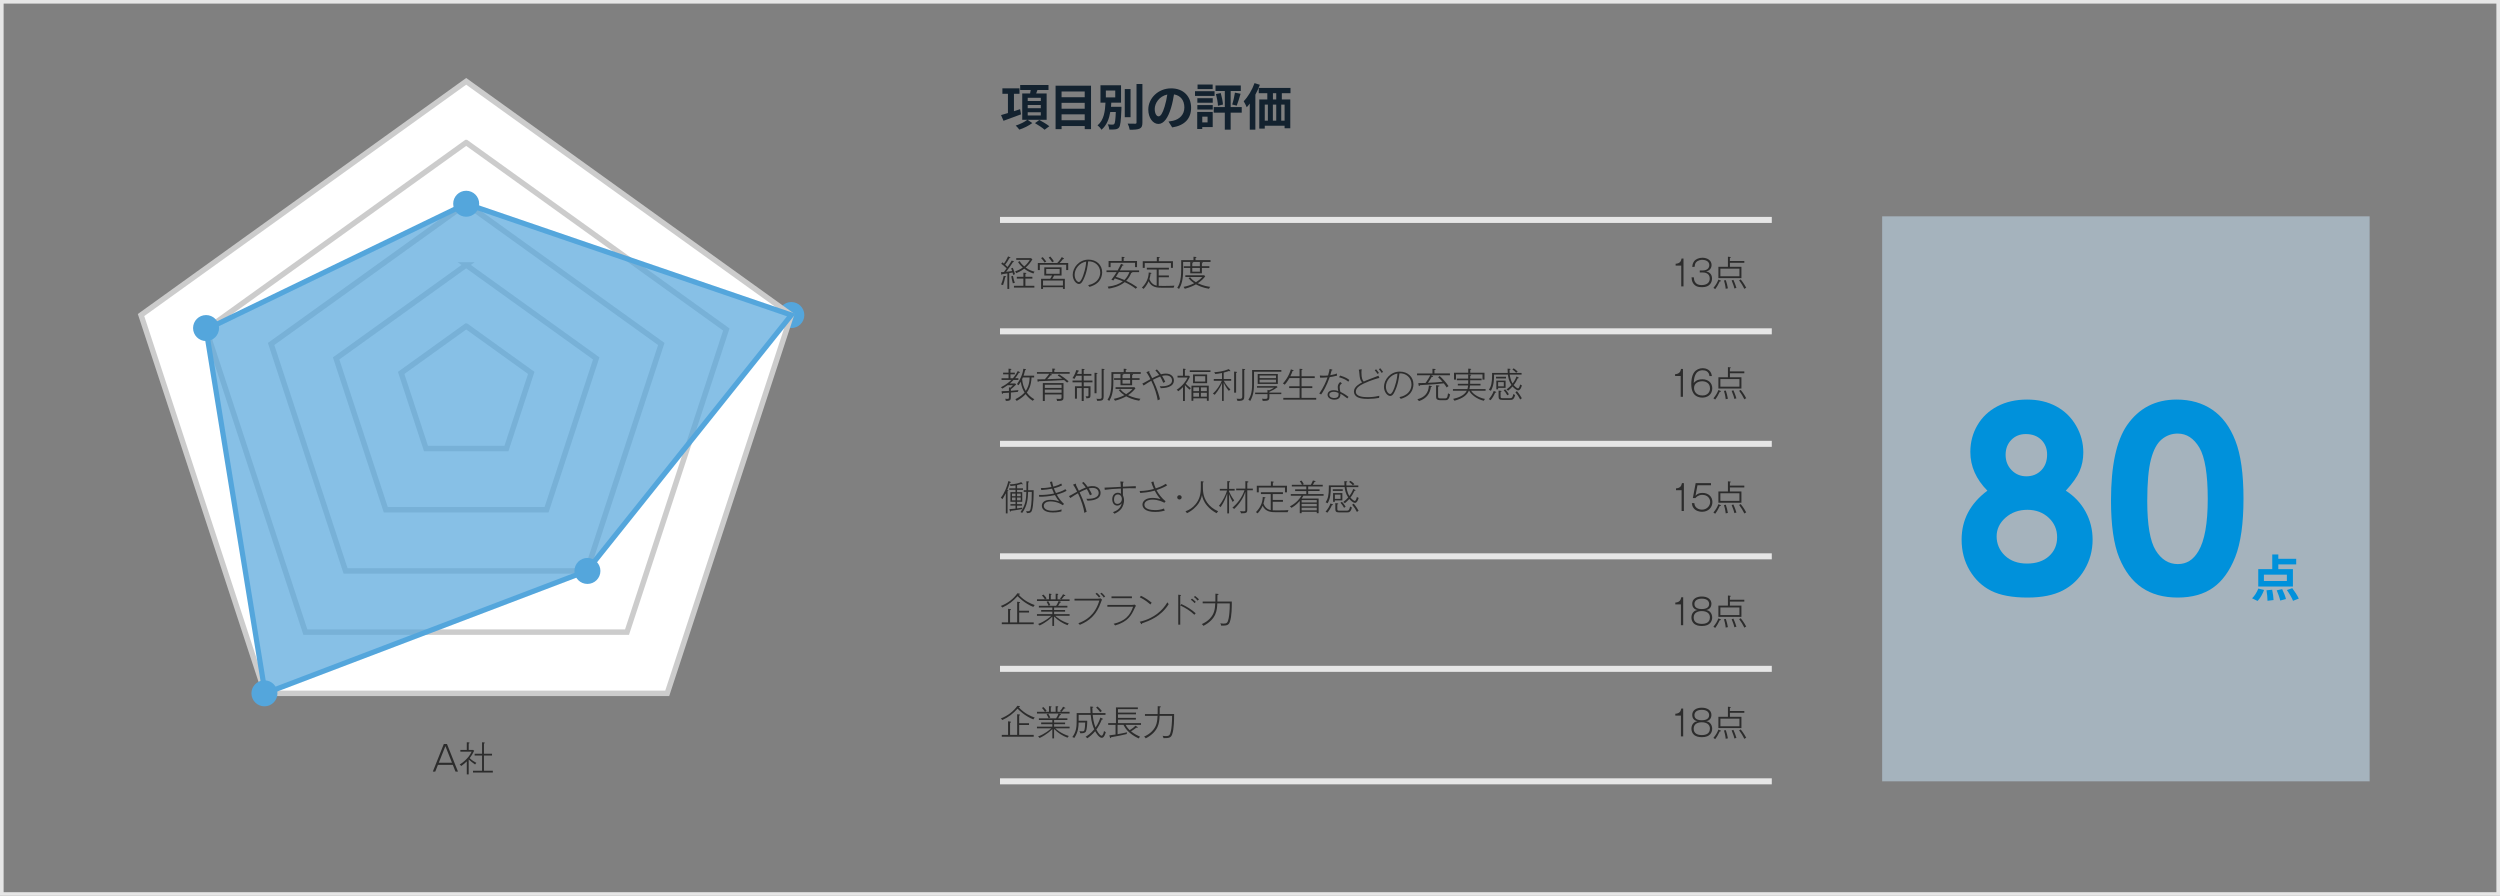 <?xml version="1.0" encoding="UTF-8"?><svg id="_レイヤー_1" xmlns="http://www.w3.org/2000/svg" viewBox="0 0 1200 430"><rect x="0" y="0" width="1200" height="430" fill="#808080" stroke="none"/><defs><style>.cls-1{opacity:.7;}.cls-1,.cls-2{fill:#54a6dc;}.cls-1,.cls-2,.cls-3,.cls-4,.cls-5,.cls-6{stroke-width:0px;}.cls-7{fill:#fff;}.cls-7,.cls-8,.cls-9,.cls-10,.cls-11{stroke-miterlimit:10;}.cls-7,.cls-10{stroke:#ccc;stroke-width:2.62px;}.cls-8{stroke:#54a6dc;stroke-width:2.5px;}.cls-8,.cls-9,.cls-10,.cls-11{fill:none;}.cls-9{stroke-width:2.89px;}.cls-9,.cls-11{stroke:#e6e6e6;}.cls-3{fill:#13222f;}.cls-4{fill:#0091db;}.cls-5{fill:#2c2c2c;}.cls-11{stroke-width:3.48px;}.cls-6{fill:#cce9ff;isolation:isolate;opacity:.48;}</style></defs><rect class="cls-11" width="1200" height="430"/><path class="cls-3" d="m490.11,54.88c-2.9,1.1-6.03,2.23-8.43,3.1l-1.18-2.74c.91-.26,2.06-.6,3.31-.98v-9.22h-2.66v-2.64h8.21v2.64h-2.66v8.33l2.95-.96.46,2.47Zm3.17,2.64l2.21,1.56c-1.58,1.22-4.11,2.47-6.22,3.14-.38-.55-1.15-1.42-1.73-1.94,1.94-.6,4.32-1.78,5.55-2.76h-2.42v-12.67h3.77c.12-.55.22-1.13.31-1.66h-5.06v-2.4h13.59v2.4h-5.31c-.19.58-.41,1.13-.6,1.66h5.02v12.67h-9.1Zm.02-9.05h6.29v-1.51h-6.29v1.51Zm0,3.46h6.29v-1.54h-6.29v1.54Zm0,3.5h6.29v-1.54h-6.29v1.54Zm5.59,2.16c1.51.82,3.67,2.09,4.78,3l-2.26,1.68c-.98-.89-3.07-2.26-4.63-3.17l2.11-1.51Z"/><path class="cls-3" d="m523.69,41.13v20.86h-3.02v-1.49h-11.11v1.49h-2.88v-20.86h17.02Zm-14.14,2.78v2.76h11.11v-2.76h-11.11Zm0,5.45v2.83h11.11v-2.83h-11.11Zm11.11,8.35v-2.83h-11.11v2.83h11.11Z"/><path class="cls-3" d="m538.3,51.26s-.02.7-.02,1.03c-.24,5.79-.48,8.09-1.15,8.91-.48.58-1.03.79-1.8.89-.65.1-1.75.12-2.9.07-.02-.74-.31-1.78-.72-2.47.96.12,1.92.12,2.35.12.36,0,.58-.05.79-.31.36-.41.58-1.94.74-5.74h-2.66c-.55,3.29-1.68,6.36-4.22,8.52-.41-.72-1.22-1.61-1.9-2.09,3.14-2.59,3.63-6.91,3.82-10.9h-2.4v-8.35h9.87v8.35h-4.68c-.05.65-.1,1.32-.14,1.97h5.04Zm-7.49-4.51h4.51v-3.29h-4.51v3.29Zm11.86,9.51h-2.78v-13.52h2.78v13.52Zm5.69-15.94v18.48c0,1.68-.34,2.47-1.32,2.93-.98.46-2.59.55-4.78.55-.12-.84-.55-2.16-.98-2.95,1.56.05,3.1.05,3.6.05.46,0,.65-.14.65-.58v-18.48h2.83Z"/><path class="cls-3" d="m560.88,58.34c.91-.12,1.58-.24,2.21-.38,3.05-.72,5.4-2.9,5.4-6.36s-1.78-5.74-4.97-6.29c-.34,2.02-.74,4.22-1.42,6.46-1.42,4.8-3.48,7.73-6.07,7.73s-4.85-2.9-4.85-6.91c0-5.47,4.78-10.18,10.95-10.18s9.6,4.11,9.6,9.29-3.07,8.55-9.07,9.46l-1.78-2.81Zm-1.85-7.2c.55-1.75.98-3.79,1.27-5.76-3.94.82-6.03,4.27-6.03,6.89,0,2.4.96,3.58,1.85,3.58.98,0,1.94-1.49,2.91-4.71Z"/><path class="cls-3" d="m582.99,46.05h-9.39v-2.26h9.39v2.26Zm-.89,14.93h-5.02v.94h-2.42v-8.19h7.44v7.25Zm-7.37-13.85h7.39v2.18h-7.39v-2.18Zm0,3.29h7.39v2.14h-7.39v-2.14Zm7.35-7.68h-7.25v-2.16h7.25v2.16Zm-4.99,13.25v2.76h2.54v-2.76h-2.54Zm18.94-1.9h-5.31v8.14h-2.81v-8.14h-5.31v-2.71h5.31v-7.71h-4.47v-2.66h12.15v2.66h-4.87v7.71h5.31v2.71Zm-10.08-9.43c.53,1.78.98,4.03,1.08,5.52l-2.4.58c-.07-1.51-.48-3.82-.98-5.62l2.31-.48Zm5.5,5.5c.53-1.54,1.08-3.96,1.32-5.69l2.71.53c-.6,2.02-1.25,4.27-1.85,5.71l-2.18-.55Z"/><path class="cls-3" d="m604.74,40.7c-.6,1.58-1.34,3.19-2.16,4.73v16.8h-2.69v-12.53c-.48.65-.96,1.25-1.46,1.78-.26-.67-1.01-2.19-1.46-2.88,2.06-2.09,4.03-5.4,5.21-8.71l2.57.82Zm10.54,4.03v3h4.06v13.85h-2.74v-1.22h-9.51v1.37h-2.64v-13.99h3.86v-3h-4.11v-2.54h15.24v2.54h-4.18Zm-8.19,13.18h1.49v-7.71h-1.49v7.71Zm3.89-7.71v7.71h1.61v-7.71h-1.61Zm1.61-5.47h-1.58v3h1.58v-3Zm4.01,5.47h-1.61v7.71h1.61v-7.71Z"/><rect class="cls-6" x="903.43" y="103.84" width="234" height="271.2"/><circle class="cls-2" cx="379.84" cy="151.22" r="6.24"/><path class="cls-7" d="m223.77,39.04l-156.07,112.18,59.58,181.58h192.99l59.58-181.58L223.77,39.04Z"/><path class="cls-10" d="m223.77,68.42l-124.85,89.74,47.66,145.26h154.39l47.66-145.26-124.85-89.74Z"/><path class="cls-10" d="m223.77,97.8l-93.64,67.31,35.75,108.95h115.79l35.75-108.95-93.64-67.31Z"/><path class="cls-10" d="m223.77,127.17l-62.43,44.87,23.83,72.63h77.19l23.83-72.63-62.43-44.87Z"/><path class="cls-10" d="m223.77,156.55l-31.21,22.44,11.92,36.32h38.6l11.92-36.32-31.21-22.44Z"/><polygon class="cls-1" points="98.91 158.16 223.77 97.8 379.84 151.22 281.67 274.05 127.28 332.8 98.91 158.16"/><polygon class="cls-8" points="98.91 158.16 223.77 97.8 379.84 151.22 281.67 274.05 127.28 332.8 98.91 158.16"/><circle class="cls-2" cx="223.77" cy="97.8" r="6.24"/><circle class="cls-2" cx="98.91" cy="157.47" r="6.24"/><circle class="cls-2" cx="126.93" cy="332.8" r="6.24"/><circle class="cls-2" cx="281.96" cy="274.05" r="6.24"/><path class="cls-4" d="m991.59,235.53c4.1,2.62,7.27,6,9.51,10.12,2.24,4.12,3.35,8.58,3.35,13.38,0,5.21-1.3,10.03-3.91,14.45s-6.11,7.76-10.5,10c-4.4,2.23-10,3.35-16.81,3.35-7.31,0-13.12-1.08-17.43-3.23s-7.76-5.41-10.35-9.78c-2.59-4.37-3.88-9.3-3.88-14.79,0-4.76,1.03-9.09,3.09-13.01,2.06-3.91,5.16-7.41,9.28-10.49-2.71-2.75-4.74-5.67-6.12-8.77-1.37-3.1-2.06-6.37-2.06-9.81,0-4.72,1.14-9.01,3.42-12.89,2.28-3.88,5.48-6.89,9.58-9.04,4.11-2.15,8.85-3.23,14.24-3.23s9.96,1.09,13.99,3.26c4.03,2.17,7.2,5.26,9.52,9.26,2.32,4,3.48,8.29,3.48,12.89,0,3.24-.61,6.25-1.81,9.01-1.21,2.77-3.41,5.87-6.61,9.32Zm-18.45,9.18c-4.16,0-7.66,1.26-10.5,3.78-2.84,2.52-4.26,5.52-4.26,9s1.34,6.73,4.02,9.24c2.68,2.52,6.2,3.78,10.57,3.78s7.92-1.18,10.53-3.53c2.62-2.36,3.92-5.39,3.92-9.12s-1.36-6.85-4.08-9.37c-2.72-2.52-6.12-3.78-10.19-3.78Zm-.76-36.36c-2.82,0-5.14.94-6.96,2.81s-2.73,4.26-2.73,7.18.96,5.36,2.88,7.33,4.29,2.96,7.11,2.96,5.28-.97,7.14-2.9c1.86-1.93,2.79-4.44,2.79-7.52,0-2.92-.94-5.29-2.82-7.12-1.88-1.83-4.35-2.74-7.42-2.74Z"/><path class="cls-4" d="m1044.81,191.79c6.61,0,12.3,1.62,17.08,4.86s8.48,8.19,11.08,14.86c2.61,6.66,3.91,15.94,3.91,27.83s-1.32,21.37-3.97,28.05c-2.65,6.68-6.21,11.6-10.68,14.73-4.47,3.14-10.12,4.71-16.93,4.71s-12.54-1.58-17.18-4.74-8.27-7.96-10.9-14.39c-2.63-6.44-3.94-15.6-3.94-27.5,0-16.61,2.57-28.64,7.7-36.11,5.7-8.2,13.65-12.3,23.83-12.3Zm.52,16.32c-2.9,0-5.47.93-7.72,2.8-2.25,1.86-3.96,5.07-5.15,9.62-1.19,4.55-1.78,11.21-1.78,19.98,0,11.43,1.36,19.33,4.07,23.7,2.71,4.37,6.24,6.55,10.57,6.55s7.47-2.07,9.93-6.21c2.98-5,4.47-13.36,4.47-25.08s-1.34-20.08-4.01-24.59c-2.68-4.51-6.14-6.76-10.39-6.76Z"/><path class="cls-4" d="m1080.99,287.19c1.18-1.06,2.33-2.95,3-4.68l2.76.67c-.7,1.92-1.85,4.01-3.12,5.28l-2.64-1.27Zm19.61-5.67h-16.64v-8.33h6.72v-7.06h2.91v2.11h8.59v2.66h-8.59v2.28h7.01v8.33Zm-2.9-5.69h-11.02v3.05h11.02v-3.05Zm-7.06,7.25c.36,1.63.62,3.7.67,4.94l-2.91.36c0-1.25-.19-3.39-.48-5.04l2.71-.26Zm4.8-.29c.74,1.51,1.54,3.51,1.82,4.75l-2.76.72c-.26-1.25-.98-3.31-1.68-4.9l2.62-.58Zm4.83-.48c1.15,1.51,2.54,3.6,3.14,5.02l-2.76,1.06c-.5-1.37-1.8-3.55-2.95-5.16l2.57-.91Z"/><path class="cls-5" d="m214.55,357.13l5.28,13.25h-1.19l-1.29-3.24h-7.14l-1.29,3.24h-1.17l5.28-13.25h1.51Zm-.76,1.01l-3.18,7.98h6.34l-3.16-7.98Z"/><path class="cls-5" d="m228.05,366.96c-1.2-.82-2.03-1.5-3.08-2.42v7.16h-.91v-6.24c-.86.84-1.58,1.43-2.65,2.22-.27-.32-.48-.49-.77-.69,3.44-2.17,5.05-4.64,5.74-6.2h-5.4v-.82h3.08v-3.68l.83.05c.14.02.5.03.5.25,0,.07-.07.22-.41.29v3.09h2.15l.46.42c-.65,1.33-1.27,2.4-2.15,3.53,1.08,1.03,2.18,1.7,3.23,2.27-.28.25-.45.49-.62.77Zm-1.01,3.85v-.87h4.35v-7.28h-3.56v-.87h3.56v-5.5l.98.07c.14.02.34.07.34.24,0,.19-.24.24-.41.27v4.92h3.87v.87h-3.87v7.28h4.26v.87h-9.52Z"/><path class="cls-5" d="m486.31,131.98c-.12-.66-.19-.91-.26-1.18-.67.15-1.24.24-1.62.3v7.58h-.89v-7.43c-.79.12-1.65.25-2.44.34-.03.13-.1.32-.26.32-.14,0-.21-.17-.24-.4l-.15-.86c.41-.02.96-.05,1.44-.07.36-.5.93-1.28,1.29-1.78-1.22-1.23-2.17-1.9-2.58-2.19l.55-.71c.19.15.24.2.74.64,1.05-1.45,1.67-2.79,1.99-3.48l.86.39c.12.05.29.17.29.27,0,.15-.19.15-.5.15-.93,1.66-1.08,1.88-2.06,3.19.58.52.64.57,1.17,1.08.86-1.23,1.48-2.2,2.01-3.08l.79.32c.12.05.27.12.27.25,0,.1-.1.17-.24.17-.07,0-.12,0-.22-.02-.76,1.16-1.93,2.96-3.32,4.71,1.08-.12,1.32-.15,2.91-.4-.17-.52-.33-.89-.5-1.28l.82-.28c.5,1.23.77,2.13,1.03,3.11-.24.05-.52.12-.89.34Zm-3.82,1.09c-.21,1.18-.55,2.46-1.03,3.78-.4-.17-.76-.25-.96-.29.65-1.46.98-2.74,1.27-4.15l.79.17c.31.07.38.13.38.24,0,.22-.31.25-.45.25Zm3.68,2.92c-.26-.89-.55-2.03-.76-3.39l.81-.17c.21,1.16.52,2.27.89,3.38-.34.02-.57.05-.95.19Zm.53,2.07v-.87h4.52v-3.45h-3.16v-.87h3.16v-1.98l.98.08c.24.02.45.1.45.22,0,.19-.27.24-.46.27v1.41h3.35v.87h-3.35v3.45h4.3v.87h-9.78Zm9.35-6.77c-1.6-.54-3.11-1.28-4.42-2.32-1.67,1.28-3.16,1.88-3.87,2.15-.14-.35-.24-.54-.5-.86,1.44-.49,2.46-.99,3.68-1.85-.7-.6-1.5-1.43-2.27-2.61l.74-.47c.76,1.23,1.38,1.83,2.22,2.55.53-.42,1.65-1.41,2.7-3.13h-6.53v-.84h7.1l.64.61c-.86,1.46-1.91,2.77-3.23,3.9,1.81,1.33,3.42,1.78,4.28,2-.24.25-.38.47-.53.86Z"/><path class="cls-5" d="m511.77,129.63v-2.57h-12.65v2.57h-.96v-3.38h9.3c1.1-1.11,1.7-1.98,2.2-2.86l.81.52c.1.07.26.17.26.3,0,.1-.1.17-.21.17-.05,0-.21-.03-.29-.03-.52.71-1.01,1.28-1.63,1.9h4.14v3.38h-.96Zm-10.33-3.6c-.6-.89-1.03-1.5-1.72-2.15l.79-.45c.77.86,1.24,1.5,1.72,2.15-.27.08-.48.19-.79.45Zm8.77,12.67v-.84h-9.56v.84h-.93v-4.86h4.38c.48-.76.7-1.19.89-1.6h-3.73v-3.93h8.29v3.93h-3.54c-.28.54-.64,1.16-.93,1.6h6.05v4.86h-.93Zm0-4.05h-9.56v2.4h9.56v-2.4Zm-1.57-5.53h-6.46v2.32h6.46v-2.32Zm-3.59-3.21c-.43-.69-1.03-1.58-1.67-2.3l.77-.47c.74.84,1.17,1.45,1.74,2.3-.41.12-.65.3-.84.47Z"/><path class="cls-5" d="m526.97,135.59c-1.07,1.04-2.58,1.68-4.02,2.12-.21-.3-.43-.64-.64-.84.72-.15,1.94-.42,3.25-1.31,1.79-1.19,2.54-3.08,2.54-4.79,0-3.31-2.7-5.48-5.78-5.31-.21,1.9-.58,5.31-2.32,8.84-.38.77-1.01,2.02-2.13,2.02-1.26,0-2.97-1.85-2.97-4.4,0-3.41,3.04-7.3,7.57-7.3,3.87,0,6.57,2.56,6.57,6.1,0,1.4-.45,3.3-2.06,4.88Zm-11.14-3.75c0,2.14,1.19,3.53,2.03,3.53s1.65-1.97,2.06-3.11c1.24-3.51,1.38-5.78,1.43-6.71-3.27.57-5.52,3.5-5.52,6.29Z"/><path class="cls-5" d="m543.47,130.6s.05.07.05.1c0,.24-.33.25-.52.27-.43,1.08-1.13,2.51-2.42,3.8,1.86.87,3.64,1.92,5.31,3.09-.4.27-.57.54-.69.76-1.65-1.28-3.44-2.34-5.35-3.19-2.8,2.32-6.41,2.92-7.75,3.11-.12-.47-.29-.74-.41-.94,3.3-.35,5.71-1.35,7.27-2.57-.22-.08-1.89-.82-3.83-1.41-.34.51-.46.66-.72,1.01-.31-.13-.53-.25-.95-.32,1.08-1.43,1.69-2.34,2.53-3.7h-4.87v-.82h5.35c.58-1.06,1-1.8,1.62-3.14l.84.32c.14.05.34.17.34.32s-.21.19-.5.17c-.53,1.08-.83,1.61-1.22,2.34h9.22v.82h-3.3Zm1.34-2.39v-2.05h-11.73v2.05h-.96v-2.92h6.29v-2.03l.96.1c.24.02.45.03.45.2,0,.2-.33.25-.46.27v1.46h6.41v2.92h-.96Zm-7.75,2.39c-.62,1.04-1.29,2.07-1.44,2.3,1.03.3,2.37.76,4.09,1.48.67-.66,1.7-1.82,2.42-3.78h-5.07Z"/><path class="cls-5" d="m563.34,138.11h-5.73c-1.93,0-4.93-.07-6.28-3.11-.31.69-.91,2.03-2.41,3.68-.31-.29-.45-.39-.83-.6,2.03-2.02,3.22-4.44,3.3-7.29l.89.13c.17.03.4.07.4.24,0,.2-.31.24-.43.27-.07.66-.17,1.41-.53,2.52.98,2.64,2.92,3.03,3.49,3.14v-7.7h-4.73v-.87h10.59v.87h-4.9v2.84h4.9v.87h-4.9v4.1c.79.03,1.56.05,2.37.05,2.92,0,4.38-.1,5.19-.15-.21.4-.31.67-.41,1.01Zm-1.29-9.53v-2.32h-12.57v2.32h-.96v-3.19h6.76v-2.07l.96.08c.15.02.45.05.45.22,0,.19-.33.24-.45.27v1.5h6.77v3.19h-.96Z"/><path class="cls-5" d="m567.9,125.73v3.9c0,4.74-.79,7.11-1.96,9.08-.29-.27-.48-.39-.86-.52.95-1.5,1.89-3.56,1.89-8.66v-4.66h5.9v-1.63l.98.08c.1.02.45.05.45.22,0,.19-.33.24-.46.27v1.06h7.22v.86h-13.15Zm12.41,12.88c-3.27-.54-5.12-1.51-6.24-2.12-1,.57-2.77,1.43-5.36,2.12-.21-.37-.34-.57-.6-.91,1.86-.39,3.37-.87,5.09-1.75-1.74-1.16-2.37-2.02-2.7-2.47l.81-.37c.28.37.89,1.28,2.73,2.35,1.2-.76,2.1-1.44,3.09-2.5h-8.17v-.84h9.06l.48.54c-.84,1.06-1.89,2.18-3.56,3.29,2.73,1.31,5.14,1.63,5.97,1.73-.31.37-.45.57-.6.92Zm-3.4-10v2.59h-5.59v-2.59h-3.08v-.81h3.08v-2.05l.96.1c.27.03.48.05.48.23s-.27.24-.48.25v1.46h3.66v-2.05l1,.1c.19.02.43.05.43.22,0,.19-.17.22-.46.29v1.44h3.58v.81h-3.58Zm-.96,0h-3.66v1.78h3.66v-1.78Z"/><path class="cls-5" d="m489.04,178.93c-.69,1.24-1.26,1.95-1.79,2.62h1.58v.81h-2.3c-.86.92-1.46,1.4-1.82,1.7h2.58l.48.47c-.79.81-1.65,1.61-2.54,2.3v.76c1.1-.07,2.3-.19,3.66-.34-.15.3-.24.52-.29.84-.98.1-2.41.25-3.37.32v1.82c0,1.7-.15,2.2-2.3,2.2h-.14c-.1-.64-.21-.82-.31-1.04.22.03.65.08,1.12.08.7,0,.7-.27.7-1.04v-1.93c-.21.02-1.2.08-2.87.17-.02.13-.09.4-.28.4-.21,0-.24-.28-.27-.45l-.14-.84c1.55-.05,1.75-.05,3.56-.13v-1.75l.74.17c.5-.44.74-.69,1.19-1.19h-2.54c-1.26.89-1.99,1.31-2.6,1.65-.19-.27-.33-.4-.65-.64,2.84-1.41,4.5-3.03,5-3.51h-4.69v-.81h3.35v-1.88h-2.6v-.81h2.6v-1.92l.93.08c.29.03.45.1.45.22,0,.19-.33.25-.46.27v1.35h2.1v.81h-2.1v1.88h1.19c1.38-1.61,2.03-2.91,2.32-3.46l.83.39c.19.08.24.17.24.25,0,.12-.14.24-.53.2Zm6.72,13.48c-1.94-1.14-3.15-2.81-3.46-3.24-.88.99-2.29,2.15-4.3,3.28-.22-.37-.36-.54-.65-.81,2.53-1.28,3.85-2.55,4.44-3.24-.55-.89-1.5-2.62-1.81-5.16-.45.77-.81,1.29-1.08,1.68-.26-.23-.48-.39-.76-.52,1.34-1.92,2.72-4.49,3.06-7.4l1,.18c.1.02.29.08.29.25,0,.2-.33.25-.43.27-.33,1.48-.7,2.49-.76,2.62h5.09v.87h-1.26c-.17,3.97-1.34,5.95-2.25,7.24,1.41,2.02,2.97,2.84,3.61,3.19-.28.22-.48.42-.74.77Zm-4.78-11.21c-.15.35-.24.57-.36.81.21,2.1.65,3.77,1.74,5.63.74-1.08,1.79-2.99,1.86-6.44h-3.23Z"/><path class="cls-5" d="m513.44,178.59v.81h-9.51l.72.27c.19.07.26.12.26.24,0,.27-.43.24-.6.22-.55.72-1.24,1.44-1.67,1.88,1.99-.05,3.8-.13,7.24-.29-1.1-.81-1.82-1.24-2.2-1.48l.65-.59c1.82,1.16,3.01,2.05,4.61,3.36-.26.18-.45.35-.7.66-.53-.5-.98-.86-1.46-1.24-4.4.23-7.98.44-12.22.55-.02.08-.09.32-.28.32-.14,0-.21-.12-.24-.34l-.14-.86c1.7-.02,1.89-.02,3.65-.07.93-1.03,1.5-1.76,2.1-2.64h-5.92v-.81h7.36v-1.68l1,.07c.17.02.43.03.43.22,0,.24-.34.25-.46.27v1.13h7.39Zm-11.93,10.74v3.16h-.95v-8.62h9.92v6.86c0,1.21-.14,1.77-3.08,1.75-.05-.34-.12-.64-.31-1.06.77.07,1.15.08,1.34.08,1.12,0,1.12-.22,1.12-1.06v-1.11h-8.05Zm8.05-3.13v-1.53h-8.05v1.53h8.05Zm0,2.32v-1.51h-8.05v1.51h8.05Z"/><path class="cls-5" d="m520.19,183.52v1.88h3.25v4.09c0,1.31-.17,1.71-1.98,1.71-.05-.42-.14-.64-.38-1.01.5.07.55.07.81.07.55,0,.58-.05.58-.84v-3.14h-2.29v6.19h-.96v-6.19h-2.29v5.09h-.96v-5.97h3.25v-1.88h-4.4v-.87h4.4v-2.29h-2.63c-.33.67-.62,1.16-.84,1.53-.17-.12-.45-.29-.95-.4,1.01-1.46,1.53-2.81,1.87-3.9l.91.27c.14.03.38.12.38.25,0,.19-.36.19-.48.19-.07.2-.17.47-.48,1.19h2.22v-2.45l.96.08c.15.02.45.05.45.22,0,.19-.33.24-.45.27v1.88h3.68v.87h-3.68v2.29h4.2v.87h-4.2Zm6.14-4.03v9.28h-.96v-9.85l.98.08c.16.02.45.05.45.22,0,.19-.33.25-.46.27Zm3.42-1.92v12.46c0,2.27-.55,2.3-3.09,2.4-.09-.44-.21-.76-.4-1.06.22.03.74.12,1.36.12,1.13,0,1.17-.39,1.17-.94v-13.55l.96.1c.17.02.45.05.45.22s-.31.24-.45.25Z"/><path class="cls-5" d="m534.41,179.47v3.9c0,4.74-.79,7.11-1.96,9.08-.29-.27-.48-.39-.86-.52.95-1.5,1.89-3.56,1.89-8.66v-4.66h5.9v-1.63l.98.08c.1.02.45.05.45.22,0,.19-.33.24-.46.27v1.06h7.22v.86h-13.15Zm12.41,12.88c-3.27-.54-5.12-1.51-6.24-2.12-1,.57-2.77,1.43-5.36,2.12-.21-.37-.34-.57-.6-.91,1.86-.39,3.37-.87,5.09-1.75-1.74-1.16-2.37-2.02-2.7-2.47l.81-.37c.28.37.89,1.28,2.73,2.35,1.2-.76,2.1-1.44,3.09-2.5h-8.17v-.84h9.06l.48.54c-.84,1.06-1.89,2.18-3.56,3.29,2.73,1.31,5.14,1.63,5.97,1.73-.31.37-.45.57-.6.92Zm-3.4-10v2.59h-5.59v-2.59h-3.08v-.81h3.08v-2.05l.96.1c.27.03.48.05.48.23s-.27.24-.48.25v1.46h3.66v-2.05l1,.1c.19.02.43.05.43.22,0,.19-.17.22-.46.29v1.44h3.58v.81h-3.58Zm-.96,0h-3.66v1.78h3.66v-1.78Z"/><path class="cls-5" d="m557.19,186.34c-.12-.29-.31-.61-.52-.94.24.02.5.03.86.03,1.12,0,5.04-.17,5.04-2.82,0-.77-.45-2.42-2.92-2.42-.64,0-1.24.08-1.86.25.83,1.31,1.26,2.22,1.53,2.82-.31.17-.64.34-.95.49-.64-1.51-1.05-2.29-1.5-3.01-1.31.49-2.49,1.08-3.46,1.58,2.24,4.67,3.09,8.07,3.37,9.36-.45.13-.76.29-1.08.52-.31-2.39-1.46-6.15-3.09-9.43-.77.44-2.36,1.36-3.68,2.29l-.62-.94c.77-.34.96-.45,3.9-2.12-.19-.4-1.17-2.37-1.96-3.36l1.01-.4c.09-.03.19-.05.28-.05.12,0,.21.05.21.15,0,.15-.1.25-.17.3.22.47,1.26,2.51,1.46,2.91.91-.49,1.99-1.06,3.35-1.56-.79-1.13-1.38-1.73-1.82-2.19l.74-.47c.7.67,1.44,1.63,1.96,2.35.4-.12,1.2-.35,2.37-.35,2.63,0,3.83,1.65,3.83,3.26,0,3.55-4.78,3.7-6.29,3.75Z"/><path class="cls-5" d="m571,187.07c-.64-.55-1.7-1.58-2.25-2.25v7.65h-.91v-6.67c-.76.79-1.5,1.43-2.27,2-.15-.22-.31-.37-.76-.71,2.92-1.92,4.51-4.24,5.24-5.87h-4.83v-.87h2.61v-3.39l.89.07c.17.02.4.05.4.24,0,.15-.1.2-.38.3v2.79h1.99l.43.49c-.77,1.63-1.29,2.4-1.99,3.36.46.5,1.29,1.26,2.44,2.12-.28.24-.43.44-.62.76Zm.1-8.5v-.81h9.92v.81h-9.92Zm8.2,13.8v-1.18h-6.5v1.18h-.89v-7.24h8.29v7.24h-.89Zm-6.64-8.44v-4.18h6.76v4.18h-6.76Zm2.87,2h-2.73v1.8h2.73v-1.8Zm0,2.61h-2.73v1.85h2.73v-1.85Zm2.99-7.98h-4.97v2.57h4.97v-2.57Zm.77,5.38h-2.87v1.8h2.87v-1.8Zm0,2.61h-2.87v1.85h2.87v-1.85Z"/><path class="cls-5" d="m587.43,182.76c.31.64,1.31,2.54,3.16,4.19-.31.24-.52.42-.72.71-1.15-1.35-1.91-2.74-2.48-4v8.79h-.82v-8.64c-.28.69-1.27,3.11-3.51,5.7-.33-.25-.5-.37-.88-.55,1.87-1.7,3.51-4.19,4.3-6.19h-3.87v-.84h3.95v-2.89c-1.72.34-2.46.4-3.25.47-.12-.24-.26-.56-.5-.84,1.58-.1,4.28-.37,7.03-1.5l.52.55c.09.08.22.25.22.37,0,.07-.07.13-.19.13-.15,0-.29-.07-.45-.17-.33.12-1.36.51-2.56.79v3.08h3.58v.84h-3.54Zm5.9-3.82v9.55h-.96v-10.12l.98.08c.1.02.45.05.45.22,0,.19-.33.25-.46.27Zm3.92-1.31v12.35c0,1.61-.03,2.56-3.3,2.45-.09-.4-.17-.66-.4-1.06.19.03.65.08,1.32.08,1,0,1.41-.13,1.41-1.16v-13.25l.96.08c.12.02.45.03.45.2,0,.2-.31.25-.45.29Z"/><path class="cls-5" d="m601.93,178.44v4.47c0,3.71,0,6.2-1.81,9.56-.31-.27-.48-.39-.89-.57.86-1.43,1.79-2.99,1.79-7.53v-6.76h14.03v.82h-13.12Zm7.38,10.74v1.38c0,1.65-.53,1.88-3.2,1.88-.05-.37-.26-.92-.33-1.09.26.05.64.12,1.41.12,1.2,0,1.2-.3,1.2-.94v-1.34h-5.93v-.74h5.93v-1.31l.79.22c.69-.23,1.74-.87,2.39-1.28h-8.22v-.74h9.44l.46.47c-1.31.96-2.24,1.48-3.96,2.27v.37h5.74v.74h-5.74Zm-5.61-4.88v-4.77h9.66v4.77h-9.66Zm8.77-4.03h-7.88v1.23h7.88v-1.23Zm0,1.97h-7.88v1.33h7.88v-1.33Z"/><path class="cls-5" d="m615.99,191.84v-.87h7.81v-4.69h-5v-.87h5v-3.93h-4.88c-.91,1.6-1.82,2.71-2.25,3.19-.27-.25-.46-.42-.88-.59,1.01-1.14,2.84-3.39,3.83-6.79l.96.32c.14.05.36.12.36.27,0,.25-.34.2-.52.19-.17.51-.46,1.36-1.05,2.54h4.42v-3.6l.96.08c.12.02.45.05.45.22,0,.19-.27.25-.45.27v3.03h6.33v.87h-6.33v3.93h5.16v.87h-5.16v4.69h7.03v.87h-15.8Z"/><path class="cls-5" d="m638.25,181.02c-1.48,4.3-3.27,7.19-4.11,8.35-.28-.19-.5-.32-.89-.45,2.06-2.89,3.42-6.15,3.95-7.78-1.63.17-2.75.15-3.56.13l-.12-1.03c.48.05.91.1,1.7.1.95,0,1.77-.07,2.25-.12.48-1.58.62-2.39.76-3.14l1.08.29c.15.03.26.08.26.2,0,.17-.19.19-.38.2-.1.4-.28,1.01-.65,2.32,1.7-.27,2.56-.57,3.2-.81-.03.4-.02.64.05,1.03-1.67.45-3.16.66-3.54.71Zm8.48,10.22c-2.2-1.7-2.77-1.95-3.34-2.22.21,2.66-2.05,2.82-2.94,2.82-1.72,0-3.22-.91-3.22-2.37,0-.94.7-2.17,2.94-2.17,1.03,0,1.72.25,2.2.4-.1-.49-.26-1.21-.26-1.98,0-1.16.77-2.08,1.19-2.35l.83.62c-1.07.71-1.07,1.5-1.07,1.9,0,.86.17,1.61.31,2.17,1.13.54,2.29,1.18,3.94,2.47-.21.19-.38.39-.58.71Zm-4.25-2.61c-.45-.22-1.15-.57-2.36-.57-1.12,0-2.05.45-2.05,1.41,0,1.56,2.17,1.58,2.32,1.58,1.29,0,2.13-.45,2.13-1.71,0-.2-.02-.35-.05-.71Zm4.71-5.4c-.89-.76-1.81-1.38-4.47-2.19l.58-.77c2.58.82,3.54,1.44,4.38,2.12-.17.22-.4.6-.5.84Z"/><path class="cls-5" d="m657.09,183.03c-4.23,1.66-6.29,2.99-6.29,4.99,0,2.3,3.34,2.62,5.83,2.62.53,0,2.8,0,5.45-.67-.07.25-.12.84-.12,1.03-1.36.25-3.56.49-5.35.49-3.09,0-4.33-.5-5-.84-1.01-.49-1.72-1.55-1.72-2.61s.36-2.67,3.92-4.49c-.93-.92-1.12-2.14-1.29-4.02-.1-1.26-.15-1.65-.31-2.05l1.38-.29c-.05.57-.1,1.26-.1,1.53,0,3.09.58,3.85,1.1,4.44.38-.19,1.46-.69,3.3-1.36,1-.37,2.85-1.06,3.75-1.45l.46,1.06c-1.53.34-3.83,1.16-5,1.61Zm4.14-3.51c-.36-.6-.84-1.24-1.36-1.78l.65-.49c.36.39,1.01,1.21,1.39,1.8-.26.1-.43.22-.69.47Zm1.99-.49c-.38-.6-.84-1.26-1.36-1.78l.65-.51c.36.4,1.01,1.21,1.39,1.8-.26.12-.45.22-.69.49Z"/><path class="cls-5" d="m676.38,189.34c-1.07,1.04-2.58,1.68-4.02,2.12-.21-.3-.43-.64-.64-.84.72-.15,1.94-.42,3.25-1.31,1.79-1.19,2.54-3.08,2.54-4.79,0-3.31-2.7-5.48-5.78-5.31-.21,1.9-.58,5.31-2.32,8.84-.38.77-1.01,2.02-2.13,2.02-1.26,0-2.97-1.85-2.97-4.4,0-3.41,3.04-7.3,7.57-7.3,3.87,0,6.57,2.56,6.57,6.1,0,1.4-.45,3.3-2.06,4.88Zm-11.14-3.75c0,2.14,1.19,3.53,2.03,3.53s1.65-1.97,2.06-3.11c1.24-3.51,1.38-5.78,1.43-6.71-3.27.57-5.52,3.5-5.52,6.29Z"/><path class="cls-5" d="m695.97,179.25v.87h-9.2l.88.32c.07.03.24.08.24.22,0,.27-.45.27-.67.25-.58,1.06-1.27,2.12-1.81,2.84,2.24-.1,5.47-.27,7-.51-.69-.81-1.34-1.46-2.1-2.15l.72-.62c1.43,1.26,3.06,3.09,4.26,4.86-.36.2-.58.39-.88.66-.69-1.08-1.08-1.58-1.39-1.97-1.51.2-6.72.64-11.48.87-.03.13-.1.44-.33.44-.17,0-.22-.19-.29-.57l-.15-.86c1.01-.02,2.49-.03,3.51-.08.96-1.39,1.67-2.5,2.29-3.7h-6.38v-.87h7.39v-2.24l.96.07c.31.02.58.05.58.25,0,.15-.26.22-.58.27v1.65h7.43Zm-9.13,6c.19.03.45.08.45.27,0,.22-.34.25-.46.25-.43,3.01-1.93,5.48-5.74,6.77-.26-.39-.41-.57-.77-.91,3.49-.86,5.36-3.01,5.55-6.54l.98.15Zm4.88,6.86c-2.18,0-2.41-.69-2.41-1.83v-5.36l1.12.1c.28.02.5.07.5.23,0,.19-.27.25-.65.32v4.64c0,.72.07,1.03,1.38,1.03h1.84c.77,0,1.31-.03,1.55-2.5.31.27.58.44,1,.55-.6,2.82-1.41,2.82-2.68,2.82h-1.63Z"/><path class="cls-5" d="m697.41,187.55v-.81h6.96c.26-.86.27-1.36.31-1.71h-4.92v-.81h4.95c.02-.32.02-.69.02-1.39v-.29h-5.45v-.81h5.45v-1.97l.96.1c.29.03.46.12.46.24,0,.17-.21.2-.46.25v1.38h5.48v.81h-5.48c0,.66,0,1.04-.02,1.68h4.97v.81h-5.02c-.07.79-.21,1.34-.31,1.71h7.77v.81h-6.95c.93,1.51,3.25,3.23,6.67,3.95-.26.27-.38.49-.55.87-1.29-.34-3.15-.82-5.3-2.69-1.08-.92-1.48-1.58-1.75-2.14h-.16c-.77,1.93-2.66,3.65-6.91,4.81-.24-.4-.34-.56-.65-.87,2.39-.54,5.47-1.63,6.57-3.93h-6.65Zm15.15-8.64v3.31h-.96v-2.51h-12.72v2.51h-.96v-3.31h6.83v-1.97l1,.08c.21.02.43.05.43.22,0,.19-.29.24-.46.27v1.4h6.86Z"/><path class="cls-5" d="m717.67,188.5c-.7,1.65-1.43,2.69-2.2,3.61-.33-.29-.62-.4-.84-.49,1.13-1.35,1.87-2.54,2.36-3.95l.88.32c.15.05.33.13.33.27,0,.22-.34.24-.52.24Zm11.07-1.13c-.83,0-2.05-1.06-2.72-1.87-.64.71-1.2,1.28-2.13,2.05-.19-.2-.41-.39-.79-.57,1.2-.91,1.86-1.6,2.39-2.19-1.32-2.02-1.53-3.66-1.7-4.99h-6.64c.03,2.62-.14,5.34-1.53,7.8-.27-.2-.52-.35-.95-.47,1.05-1.68,1.53-3.23,1.53-7.04v-1.09h7.51c-.03-.44-.07-.92-.07-2.05l1.1.08c.1,0,.31.02.31.19,0,.2-.28.27-.46.34,0,.5,0,.87.03,1.45h5.74v.81h-5.67c.02.25.26,2.59,1.38,4.27.5-.66,1.29-1.8,1.87-3.41l.82.44c.17.08.24.13.24.25,0,.23-.26.22-.5.22-.5,1.14-1.13,2.25-1.93,3.24.69.81,1.68,1.63,2.06,1.63s.76-.66,1.05-1.93c.17.13.41.34.84.47-.38,1.29-.91,2.39-1.81,2.39Zm-10.64-5.72v-.81h4.78v.81h-4.78Zm1,4.54v.69h-.86v-4.2h4.45v3.51h-3.59Zm2.73-2.77h-2.73v2.03h2.73v-2.03Zm2.94,8.54h-3.56c-1.65,0-1.89-.54-1.89-1.72v-2.76l1,.12c.22.03.41.05.41.23,0,.2-.29.24-.45.25v2.29c0,.66.26.76,1,.76h3.56c.86,0,1.22-.3,1.58-2.03.34.29.45.34.86.47-.58,2.39-1.46,2.39-2.51,2.39Zm-1.26-2.2c-.52-.99-1.05-1.72-1.74-2.46l.72-.42c.98,1.04,1.51,1.92,1.79,2.39-.36.17-.57.3-.77.49Zm4.25-10.83c-.5-.55-1.05-1.09-1.82-1.61l.62-.52c.93.57,1.75,1.4,1.94,1.6-.33.17-.5.3-.74.54Zm1.93,12.83c-.65-1.33-1.32-2.34-2.3-3.48l.74-.54c1.2,1.41,1.94,2.71,2.36,3.43-.33.19-.55.35-.79.59Z"/><path class="cls-5" d="m484.68,231.75c-.38,1.43-.84,2.64-1.2,3.48.24.03.52.07.52.25,0,.1-.09.2-.36.25v10.71h-.84v-9.7c-.69,1.36-1.26,2.25-1.65,2.87-.28-.35-.5-.54-.76-.71,1.82-2.25,2.97-5.29,3.64-8l.89.34c.12.05.28.13.28.27,0,.24-.28.24-.52.24Zm3.51,3.38v1.09h2.49v4.66h-2.49v1.11h2.41v.72h-2.41v1.33c.41-.05,1.31-.18,2.49-.39-.07.19-.09.52-.1.72-1.38.25-2.99.56-5.31.82-.02.12-.05.4-.24.4-.15,0-.24-.2-.29-.37l-.26-.82c1.24-.07,2.72-.25,2.97-.27v-1.43h-2.44v-.72h2.44v-1.11h-2.44v-4.66h2.44v-1.09h-3.01v-.72h3.01v-1.39c-.26.05-1.08.19-2.39.27-.21-.5-.31-.62-.45-.77,3.03-.07,4.88-.79,5.59-1.08l.53.62c.09.1.16.24.16.35,0,.07-.05.12-.17.12-.17,0-.36-.13-.46-.2-.77.25-1.51.44-2.06.54v1.55h2.85v.72h-2.85Zm-.74,1.8h-1.7v1.24h1.7v-1.24Zm0,1.88h-1.7v1.36h1.7v-1.36Zm2.49-1.88h-1.75v1.24h1.75v-1.24Zm0,1.88h-1.75v1.36h1.75v-1.36Zm5.45,6.04c-.29.92-.72,1.48-2.48,1.46-.03-.25-.19-.66-.38-.99.22.05.46.08.84.08.6,0,1.05-.1,1.29-1.13.58-2.55.6-6.61.6-8.17h-1.77c-.12,3.06-.26,6.56-2.87,10.15-.22-.2-.39-.34-.79-.44,2.56-3.45,2.68-6.22,2.82-9.72h-1.27v-.79h1.29v-4.3l.84.08c.14.02.43.05.43.22,0,.15-.22.22-.41.3,0,.49-.02,3.36-.02,3.7h2.65c0,1.61,0,7.06-.77,9.53Z"/><path class="cls-5" d="m507.24,237.42c1.24,2.22,2.37,3.38,3.49,4.47l-.6.61c-2.36-1.61-4.68-1.82-5.88-1.82-2.37,0-3.23,1.09-3.23,2.13,0,1.61,1.91,2.35,4.13,2.35,1.5,0,3.01-.17,4.42-.64-.03.3-.05.51-.09.98-1.79.49-3.68.49-4.16.49-3.99,0-5.23-1.75-5.23-3.21,0-1.04.65-2.87,4.16-2.87,1.77,0,3.18.44,4.2.76-.67-.72-1.17-1.39-2.08-3.03-3.08.69-5.62.82-7.53.82l-.14-.91c.26.02.55.03,1,.03,1.6,0,4.21-.22,6.28-.71-.43-.86-.64-1.41-1-2.3-1.32.27-3.56.57-5.16.66l-.22-.96c.79.02,2.48.03,5.11-.51-.22-.64-.28-.81-.74-2.4l1.03-.25c.09.47.31,1.58.58,2.47,1.96-.49,2.94-.98,3.85-1.48.07.24.15.49.38.86-1.62.87-3.54,1.33-3.95,1.43.19.47.5,1.31,1,2.27.95-.25,2.99-.84,4.54-1.85.21.37.38.57.55.76-.64.39-1.58.96-4.69,1.85Z"/><path class="cls-5" d="m521.99,240.34c-.12-.29-.31-.61-.52-.94.24.02.5.03.86.03,1.12,0,5.04-.17,5.04-2.82,0-.77-.45-2.42-2.92-2.42-.64,0-1.24.08-1.86.25.82,1.31,1.26,2.22,1.53,2.82-.31.17-.64.34-.95.49-.64-1.51-1.05-2.29-1.5-3.01-1.31.49-2.49,1.08-3.46,1.58,2.24,4.67,3.09,8.07,3.37,9.36-.45.13-.76.29-1.08.52-.31-2.39-1.46-6.15-3.09-9.43-.77.44-2.36,1.36-3.68,2.29l-.62-.94c.77-.34.96-.45,3.9-2.12-.19-.4-1.17-2.37-1.96-3.36l1.01-.4c.09-.03.19-.05.28-.05.12,0,.21.05.21.15,0,.15-.1.25-.17.3.22.47,1.26,2.51,1.46,2.91.91-.49,1.99-1.06,3.35-1.56-.79-1.13-1.38-1.73-1.82-2.19l.74-.47c.7.67,1.44,1.63,1.96,2.35.4-.12,1.2-.35,2.37-.35,2.63,0,3.83,1.65,3.83,3.26,0,3.55-4.78,3.7-6.29,3.75Z"/><path class="cls-5" d="m538.98,234.46c0,2.34.02,2.81.03,3.24.19.49.53,1.33.53,2.5,0,.79-.24,2.81-1.58,4.32-.98,1.11-2.42,1.8-2.99,2.07-.24-.3-.43-.49-.77-.74,1.62-.62,3.68-1.56,4.25-4.34-.34.44-.95,1.18-2.18,1.18-1.51,0-2.39-1.33-2.39-3.06,0-1.9,1.15-3.11,2.65-3.11.88,0,1.27.29,1.53.5-.02-.59-.02-.77-.03-2.52-3.13.13-5.76.34-7.75.62l-.1-1.06c.55.02.83,0,3.18-.13.74-.05,3.99-.22,4.64-.25-.02-.44-.05-1.51-.24-2.57l1.19.08c.29.02.46.05.46.18,0,.15-.15.2-.38.27-.02.24-.03.49-.03,1.16v.82c.98-.05,5.3-.19,6.17-.27-.02.22-.02.32.02,1.01-2.94-.05-4.06,0-6.19.08Zm-2.48,2.87c-.27,0-1.77.12-1.77,2.4,0,.45,0,2.14,1.62,2.14,1.19,0,2.15-1.01,2.15-2.42,0-.71-.43-2.12-1.99-2.12Z"/><path class="cls-5" d="m555.12,235.25c.88,1.75,2.68,4.08,4.38,5.36l-.62.72c-.7-.39-2.77-1.5-5.62-1.5s-3.95,1.19-3.95,2.47c0,2.07,3.01,2.55,5.11,2.55,1.07,0,2.6-.08,4.32-.77.05.39.15.61.36,1.01-2.2.64-4.06.64-4.63.64-4.95,0-6.09-2.1-6.09-3.5,0-1.56,1.43-3.24,4.78-3.24,1.7,0,3.23.4,3.83.56-.57-.67-1.63-1.92-2.72-4.05-2.8.81-5.57,1.03-6.95,1.14l-.29-.96c2.51,0,5.14-.5,6.84-.99-.64-1.31-1-2.45-1.26-3.29l1.07-.27c.22,1.31.76,2.62,1.07,3.3.29-.08,3.08-.96,4.81-2.2.19.25.41.5.69.74-1.86,1.19-4.5,2.07-5.14,2.29Z"/><path class="cls-5" d="m566.13,239.76c-.58,0-1.07-.47-1.07-1.04s.48-1.04,1.07-1.04,1.07.47,1.07,1.04-.48,1.04-1.07,1.04Z"/><path class="cls-5" d="m583.95,246.34c-1.74-.92-3.3-2.13-4.56-3.63-1.75-2.08-2.22-3.92-2.44-5.06-.33,1.46-.84,3.21-2.63,5.24-1.75,1.98-3.58,2.96-4.57,3.45-.27-.42-.45-.62-.72-.91,1.96-.72,3.42-1.71,4.76-3.3,1.99-2.39,2.61-4.79,2.61-8.45v-2.69l.98.1c.1.02.41.05.41.22s-.31.24-.43.25c0,2.76,0,3.95.31,5.6.4,2.12,2.05,6.12,7.03,8.24-.36.37-.55.61-.76.94Z"/><path class="cls-5" d="m589.94,235.47v.47c.41,1.01,1.34,2.69,2.49,4.3-.33.22-.5.39-.74.71-.81-1.39-1.2-2.35-1.75-3.77v9.24h-.86v-9.58c-.53,1.68-1.53,4.27-3.2,6.59-.24-.27-.46-.45-.82-.6,2.08-2.52,3.44-5.63,3.92-7.36h-3.47v-.81h3.58v-3.73l.93.05c.17.02.4.03.4.22,0,.24-.28.3-.46.35v3.11h2.67v.81h-2.67Zm8.75-.13v9.21c0,1.55-.33,1.85-3.01,1.85-.1-.54-.27-.82-.5-1.11.33.05.86.15,1.6.15,1,0,1-.22,1-.69v-8.67c-.95,2.71-2.48,5.43-5.38,8.22-.33-.32-.45-.4-.86-.54,2.54-2.27,4.56-4.82,5.81-8.42h-3.99v-.81h4.42v-3.61l1.05.13c.26.03.41.07.41.23,0,.22-.34.32-.55.35v2.89h2.67v.81h-2.67Z"/><path class="cls-5" d="m618.08,245.86h-5.73c-1.93,0-4.93-.07-6.28-3.11-.31.69-.91,2.03-2.41,3.68-.31-.29-.45-.39-.83-.6,2.03-2.02,3.22-4.44,3.3-7.29l.89.13c.17.03.4.07.4.24,0,.2-.31.24-.43.27-.07.66-.17,1.41-.53,2.52.98,2.64,2.92,3.03,3.49,3.14v-7.7h-4.73v-.87h10.59v.87h-4.9v2.84h4.9v.87h-4.9v4.1c.79.03,1.56.05,2.37.05,2.92,0,4.38-.1,5.19-.15-.21.4-.31.67-.41,1.01Zm-1.29-9.53v-2.32h-12.57v2.32h-.96v-3.19h6.76v-2.07l.96.08c.15.02.45.05.45.22,0,.19-.33.24-.45.27v1.5h6.77v3.19h-.96Z"/><path class="cls-5" d="m625.62,237.97c-.41.74-.62,1.04-.81,1.31h8.13v7.06h-.89v-.66h-7.27v.66h-.89v-5.87c-1.7,1.98-3.34,2.91-4.02,3.3-.17-.27-.45-.52-.72-.71,3.04-1.55,4.81-3.78,5.54-5.09h-5.11v-.81h7.44v-1.46h-5.36v-.81h5.36v-1.38h-6.95v-.81h4.88c-.4-.86-.81-1.38-1.07-1.7l.86-.32c.62.81.95,1.46,1.08,1.75-.28.05-.48.12-.76.27h4.13c.07-.1.65-1.09,1.01-2.07l1,.24c.12.03.28.07.28.2,0,.2-.28.2-.48.22-.26.47-.53.96-.84,1.41h4.75v.81h-6.98v1.38h5.47v.81h-5.47v1.46h7.39v.81h-9.7Zm6.43,2.05h-7.27v1.18h7.27v-1.18Zm0,1.85h-7.27v1.18h7.27v-1.18Zm0,1.85h-7.27v1.23h7.27v-1.23Z"/><path class="cls-5" d="m639.31,242.5c-.7,1.65-1.43,2.69-2.2,3.61-.33-.29-.62-.4-.84-.49,1.13-1.35,1.87-2.54,2.36-3.95l.88.32c.15.05.33.13.33.27,0,.22-.34.24-.52.24Zm11.07-1.13c-.83,0-2.05-1.06-2.72-1.87-.64.71-1.2,1.28-2.13,2.05-.19-.2-.41-.39-.79-.57,1.2-.91,1.86-1.6,2.39-2.19-1.32-2.02-1.53-3.66-1.7-4.99h-6.64c.03,2.62-.14,5.34-1.53,7.8-.27-.2-.52-.35-.95-.47,1.05-1.68,1.53-3.23,1.53-7.04v-1.09h7.51c-.03-.44-.07-.92-.07-2.05l1.1.08c.1,0,.31.02.31.19,0,.2-.28.27-.46.34,0,.5,0,.87.03,1.45h5.74v.81h-5.67c.02.25.26,2.59,1.38,4.27.5-.66,1.29-1.8,1.87-3.41l.82.44c.17.08.24.13.24.25,0,.23-.26.22-.5.22-.5,1.14-1.13,2.25-1.93,3.24.69.81,1.68,1.63,2.06,1.63s.76-.66,1.05-1.93c.17.13.41.34.84.47-.38,1.29-.91,2.39-1.81,2.39Zm-10.64-5.72v-.81h4.78v.81h-4.78Zm1,4.54v.69h-.86v-4.2h4.45v3.51h-3.59Zm2.73-2.77h-2.73v2.03h2.73v-2.03Zm2.94,8.54h-3.56c-1.65,0-1.89-.54-1.89-1.72v-2.76l1,.12c.22.03.41.05.41.23,0,.2-.29.24-.45.25v2.29c0,.66.26.76,1,.76h3.56c.86,0,1.22-.3,1.58-2.03.34.29.45.34.86.47-.58,2.39-1.46,2.39-2.51,2.39Zm-1.26-2.2c-.52-.99-1.05-1.72-1.74-2.46l.72-.42c.98,1.04,1.51,1.92,1.79,2.39-.36.17-.57.3-.77.49Zm4.25-10.83c-.5-.55-1.05-1.09-1.82-1.61l.62-.52c.93.57,1.75,1.4,1.94,1.6-.33.17-.5.3-.74.54Zm1.93,12.82c-.65-1.33-1.32-2.34-2.3-3.48l.74-.54c1.2,1.41,1.94,2.71,2.36,3.43-.33.19-.55.35-.79.59Z"/><path class="cls-5" d="m496.02,291.33c-4.11-1.6-7.13-4.66-7.58-5.19-2.15,2.39-4.28,4.08-7.34,5.48-.24-.34-.41-.52-.7-.76,3.42-1.36,6.07-3.38,7.96-6.09l.74.12c.34.05.48.08.48.23,0,.24-.26.29-.62.35,2.84,3.08,5.9,4.34,7.72,4.96-.34.35-.48.54-.65.89Zm-15.16,8.29v-.87h3.01v-6.52l.98.12c.22.03.41.08.41.25,0,.25-.31.3-.43.32v5.83h3.4v-9.92l1.05.12c.14.02.33.03.33.2,0,.2-.26.29-.41.34v3.65h4.73v.87h-4.73v4.74h6.98v.87h-15.32Z"/><path class="cls-5" d="m497.75,288.46v-.81h3.82c-.58-.96-1.2-1.6-1.46-1.83l.77-.42c.64.64,1.2,1.36,1.5,1.82-.26.1-.52.29-.7.44h1.82v-2.72l.88.1c.17.02.36.03.36.22,0,.2-.19.24-.36.27v2.14h2.34v-2.69l.89.05c.09,0,.36.02.36.2,0,.17-.24.27-.36.32v2.12h1.84c-.26-.17-.38-.25-.69-.35.34-.35.95-.98,1.5-2.1l.91.45c.12.05.19.17.19.24,0,.19-.22.19-.57.17-.4.62-.95,1.24-1.29,1.6h3.9v.81h-15.65Zm8.77,7.13c.26.29,2.72,2.54,6.53,3.7-.29.24-.46.5-.64.81-2.44-.92-4.68-2.32-6.45-4.22v4.56h-.84v-4.49c-.58.61-2.58,2.59-6.09,4.29-.24-.3-.45-.49-.77-.72,3.54-1.38,5.54-3.18,6.34-3.92h-6.86v-.81h7.38v-1.18h-5.36v-.81h5.36v-1.19h-6.46v-.81h8.27c.28-.42.83-1.29,1.22-2.32l.81.3c.12.05.33.13.33.27,0,.2-.29.19-.48.17-.26.55-.58,1.08-.93,1.58h4.47v.81h-6.38v1.19h5.28v.81h-5.28v1.18h7.44v.81h-6.89Zm-3.16-4.82c-.22-.52-.62-1.26-1-1.88l.77-.35c.53.84.79,1.38,1,1.9-.41.12-.65.27-.77.34Z"/><path class="cls-5" d="m526.96,287.38c.76,0,.93-.05,1.26-.2l.77.67c-.24.37-.36.72-.6,1.4-1.94,5.55-5.23,8.67-10.06,10.67-.24-.32-.29-.37-.72-.76,3.44-1.26,8.03-3.83,10.08-10.91h-11.93v-.87h11.21Zm-.48-2.84c.29.25,1.1.98,1.72,1.76-.24.13-.41.24-.67.51-.36-.49-.96-1.19-1.69-1.8l.64-.47Zm2.3-.03c.57.47,1.31,1.28,1.7,1.8-.31.19-.45.3-.67.52-.62-.96-1.22-1.5-1.69-1.9l.65-.42Z"/><path class="cls-5" d="m544.66,291.87c-1.57,3.36-3.03,6.47-9.39,8.34-.12-.12-.62-.67-.72-.79,5.38-1.31,7.86-3.83,9.34-8.19h-12.35v-.87h11.62c.52,0,.96-.03,1.44-.17l.65.54c-.21.32-.26.4-.6,1.14Zm-11.14-4.72v-.87h9.8v.87h-9.8Z"/><path class="cls-5" d="m548.21,299.2c-.02.29-.02.4-.21.4-.12,0-.22-.12-.28-.2l-.65-.97c3.94-.86,6.72-2.55,8.39-3.82,1.98-1.5,3.63-3.38,4.9-5.5.27.42.31.47.6.89-3.71,6.02-9.56,8.08-12.76,9.19Zm4.01-9.04c-2.61-2.27-4.38-3.09-5.12-3.43l.53-.76c2.29,1.09,3.8,2.2,5.19,3.34-.34.37-.48.62-.6.84Z"/><path class="cls-5" d="m566.52,286.02v13.83h-.96v-14.4l1.01.12c.21.02.31.07.31.2,0,.19-.24.24-.36.25Zm6.79,9.08c-2.15-2.05-4.4-3.36-6.77-4.49l.52-.67c2.79,1.29,4.85,2.64,6.88,4.42-.26.22-.45.47-.62.74Zm.12-5.6c-.48-.52-1.15-1.16-1.84-1.65l.58-.52c.4.29,1.24.96,1.84,1.6-.26.17-.43.35-.58.57Zm1.43-1.19c-.64-.82-1.19-1.31-1.82-1.76l.6-.47c.67.44,1.48,1.21,1.89,1.63-.28.17-.45.32-.67.6Z"/><path class="cls-5" d="m590.32,298.53c-.6,1.68-1.62,1.78-4.16,1.78-.07-.51-.22-.81-.43-1.13.4.07.98.15,1.65.15,1.53,0,1.96-.45,2.39-2.62.22-1.18.53-3.39.53-7.09h-6c-.12,3.13-.31,7.46-6.65,10.79-.21-.34-.4-.56-.79-.84,1.7-.76,2.89-1.63,3.75-2.51,2.41-2.45,2.54-4.79,2.72-7.45h-6.05v-.87h6.09c.02-.52.03-.82.03-3.77l1.1.08c.12.02.41.03.41.2,0,.19-.26.29-.55.35,0,2.08,0,2.32-.02,3.13h6.93c0,2.32.02,7.14-.95,9.78Z"/><path class="cls-5" d="m496.02,345.33c-4.11-1.6-7.13-4.66-7.58-5.19-2.15,2.39-4.28,4.08-7.34,5.48-.24-.34-.41-.52-.7-.76,3.42-1.36,6.07-3.38,7.96-6.09l.74.12c.34.05.48.08.48.23,0,.24-.26.29-.62.35,2.84,3.08,5.9,4.34,7.72,4.96-.34.35-.48.54-.65.89Zm-15.16,8.29v-.87h3.01v-6.52l.98.12c.22.03.41.08.41.25,0,.25-.31.3-.43.32v5.83h3.4v-9.92l1.05.12c.14.02.33.03.33.2,0,.2-.26.29-.41.34v3.65h4.73v.87h-4.73v4.74h6.98v.87h-15.32Z"/><path class="cls-5" d="m497.75,342.46v-.81h3.82c-.58-.96-1.2-1.6-1.46-1.83l.77-.42c.64.64,1.2,1.36,1.5,1.82-.26.1-.52.29-.7.44h1.82v-2.72l.88.1c.17.02.36.03.36.22,0,.2-.19.24-.36.27v2.14h2.34v-2.69l.89.05c.09,0,.36.02.36.2,0,.17-.24.27-.36.32v2.12h1.84c-.26-.17-.38-.25-.69-.35.34-.35.95-.98,1.5-2.1l.91.45c.12.05.19.17.19.24,0,.19-.22.19-.57.17-.4.62-.95,1.24-1.29,1.6h3.9v.81h-15.65Zm8.77,7.13c.26.29,2.72,2.54,6.53,3.7-.29.24-.46.5-.64.81-2.44-.92-4.68-2.32-6.45-4.22v4.56h-.84v-4.49c-.58.61-2.58,2.59-6.09,4.29-.24-.3-.45-.49-.77-.72,3.54-1.38,5.54-3.18,6.34-3.92h-6.86v-.81h7.38v-1.18h-5.36v-.81h5.36v-1.19h-6.46v-.81h8.27c.28-.42.83-1.29,1.22-2.32l.81.3c.12.05.33.13.33.27,0,.2-.29.19-.48.17-.26.55-.58,1.08-.93,1.58h4.47v.81h-6.38v1.19h5.28v.81h-5.28v1.18h7.44v.81h-6.89Zm-3.16-4.82c-.22-.52-.62-1.26-1-1.88l.77-.35c.53.84.79,1.38,1,1.9-.41.12-.65.27-.77.34Z"/><path class="cls-5" d="m528.88,354.16c-1.44,0-2.87-2.56-3.2-3.19-1.38,1.63-2.6,2.59-3.77,3.4-.31-.34-.62-.57-.84-.71,1.03-.62,2.6-1.66,4.16-3.6-.43-.96-1.39-3.21-1.69-6.91h-5.78c0,.44-.02,2.39-.02,2.79h4.13c.02,1.48-.15,4.22-.62,5.13-.45.87-1.44.92-2.73.89-.05-.2-.12-.52-.38-1.04.28.05.67.12,1.32.12s.89-.07,1.1-.71c.14-.45.33-2,.33-3.51h-3.16c0,1.85-.14,4.57-2.08,7.41-.31-.2-.53-.32-.93-.45,1.94-2.55,2.08-5.01,2.08-8.04v-3.46h6.67c-.03-.54-.09-1.46-.14-3.16l1,.1c.22.02.45.05.45.2,0,.2-.31.25-.45.27.02,1.31.05,2,.1,2.59h6.21v.87h-6.14c.14,1.35.38,3.65,1.36,6.07,1.41-2.03,2.1-4.09,2.32-4.79l.93.44c.15.07.29.17.29.28,0,.2-.28.2-.52.2-.79,1.97-1.62,3.45-2.61,4.82.88,1.83,1.96,2.96,2.46,2.96.81,0,1.12-1.88,1.19-2.25.22.18.45.34.86.54-.21.79-.77,2.74-1.91,2.74Zm-.74-12.27c-.72-.96-1.27-1.58-2.01-2.27l.7-.5c1,.87,1.67,1.66,2.08,2.17-.36.22-.53.35-.77.61Z"/><path class="cls-5" d="m540.32,347.94c.6,1.23,1.44,2.08,1.93,2.54,1.19-.72,1.81-1.21,2.82-2.15l.77.52c.15.1.27.22.27.32s-.1.18-.29.18c-.14,0-.27-.05-.38-.08-.89.72-1.62,1.19-2.54,1.78,1.6,1.28,3.18,2.05,4.3,2.55-.22.25-.46.54-.64.86-5.11-2.42-6.57-5.18-7.29-6.52h-2.84v4.47c1.55-.25,3.04-.57,4.59-.92-.1.3-.17.52-.24.87-2.89.69-3.47.81-7.44,1.51-.03.32-.05.45-.22.45s-.29-.3-.33-.4l-.33-.94c1.13-.13,2.01-.25,3.01-.42v-4.62h-3.54v-.84h3.73v-7.55h10.51v.82h-9.54v1.68h8.65v.84h-8.65v1.68h8.6v.84h-8.6v1.68h11.06v.84h-7.36Z"/><path class="cls-5" d="m562.62,352.53c-.6,1.68-1.62,1.78-4.16,1.78-.07-.51-.22-.81-.43-1.13.39.07.98.15,1.65.15,1.53,0,1.96-.45,2.39-2.62.22-1.18.53-3.39.53-7.09h-6c-.12,3.13-.31,7.46-6.65,10.79-.21-.34-.4-.56-.79-.84,1.7-.76,2.89-1.63,3.75-2.51,2.41-2.45,2.54-4.79,2.72-7.45h-6.05v-.87h6.09c.02-.52.03-.82.03-3.77l1.1.08c.12.02.41.03.41.2,0,.19-.26.29-.55.35,0,2.08,0,2.32-.02,3.13h6.93c0,2.32.02,7.14-.95,9.78Z"/><line class="cls-9" x1="480" y1="159.04" x2="850.46" y2="159.04"/><line class="cls-9" x1="480" y1="213.04" x2="850.46" y2="213.04"/><line class="cls-9" x1="480" y1="105.56" x2="850.46" y2="105.56"/><line class="cls-9" x1="480" y1="267.04" x2="850.46" y2="267.04"/><line class="cls-9" x1="480" y1="321.04" x2="850.46" y2="321.04"/><line class="cls-9" x1="480" y1="375.04" x2="850.46" y2="375.04"/><path class="cls-5" d="m808.08,137.48h-1.09v-10h-2.69v-.87c1.99-.14,2.6-1.1,2.86-2.53h.92v13.39Z"/><path class="cls-5" d="m813.06,133.11c.03.73.09,1.36.41,1.97.8,1.51,2.09,1.75,3.3,1.75,2.04,0,3.91-.8,3.91-3.13,0-2.65-2.46-2.91-3.26-2.91h-1.53v-.97h1.33c2.11,0,3.25-1.05,3.25-2.57,0-1.97-2.04-2.53-3.35-2.53-.68,0-2.21.15-3.11,1.33-.39.51-.51,1.14-.61,2.04h-1.14c.07-.56.17-1.72.93-2.7.85-1.11,2.45-1.68,3.98-1.68,2.24,0,4.39,1.21,4.39,3.48,0,.24,0,2.62-2.65,3.08,1.31.2,2.87,1.19,2.87,3.38,0,1.68-.9,4.2-4.73,4.2-1.72,0-3.3-.25-4.4-1.99-.53-.83-.65-1.77-.71-2.75h1.14Z"/><path class="cls-5" d="m825.48,135.07c-.68,1.39-1.12,2.28-2.19,3.72-.36-.31-.61-.46-.85-.59,1.17-1.39,1.82-2.52,2.4-4l.87.36c.19.07.34.15.34.29,0,.22-.25.22-.56.22Zm4.88-8.91v1.92h5.52v5.41h-11.05v-5.41h4.57v-4.86l.95.1c.17.02.44.05.44.22s-.31.24-.44.25v1.48h6.92v.88h-6.92Zm4.57,2.8h-9.15v3.64h9.15v-3.64Zm-6.58,9.69c-.24-2.04-.63-3.33-.85-4.03l.9-.15c.48,1.51.73,2.52.99,3.96-.42,0-.7.07-1.04.22Zm4.18-.14c-.2-.83-.53-2.02-1.34-3.91l.83-.27c.82,1.75,1.27,3.28,1.46,3.89-.44.05-.7.15-.95.29Zm4.78.17c-.7-1.43-1.55-2.84-2.53-4.13l.78-.41c1.46,1.85,2.24,3.28,2.63,4.01-.37.12-.58.25-.88.53Z"/><path class="cls-5" d="m807.82,190.48h-1.09v-10h-2.69v-.87c1.99-.14,2.6-1.1,2.86-2.53h.92v13.39Z"/><path class="cls-5" d="m820.53,180.5c-.19-2.18-1.82-2.77-3.21-2.77-3.94,0-4.2,4-4.35,6.14.39-.48,1.43-1.82,4.18-1.82s4.74,1.68,4.74,4.32c0,3.08-2.36,4.49-4.84,4.49-1.44,0-2.92-.54-3.76-1.51-.66-.75-1.48-2.09-1.48-5.03,0-.92.07-3.81,1.41-5.64.9-1.22,2.48-1.96,4.06-1.96,1.21,0,4.01.48,4.44,3.79h-1.19Zm.27,5.92c0-2.79-2.38-3.42-3.72-3.42-1.92,0-3.94.97-3.94,3.26,0,1.58,1.05,3.57,4.05,3.57,2.57,0,3.62-1.8,3.62-3.42Z"/><path class="cls-5" d="m825.48,188.07c-.68,1.39-1.12,2.28-2.19,3.72-.36-.31-.61-.46-.85-.6,1.17-1.39,1.82-2.52,2.4-3.99l.87.36c.19.07.34.15.34.29,0,.22-.25.22-.56.22Zm4.88-8.91v1.92h5.52v5.41h-11.05v-5.41h4.57v-4.86l.95.1c.17.02.44.05.44.22s-.31.24-.44.26v1.48h6.92v.88h-6.92Zm4.57,2.8h-9.15v3.64h9.15v-3.64Zm-6.58,9.69c-.24-2.04-.63-3.33-.85-4.03l.9-.15c.48,1.51.73,2.52.99,3.96-.42,0-.7.07-1.04.22Zm4.18-.13c-.2-.83-.53-2.02-1.34-3.91l.83-.27c.82,1.75,1.27,3.28,1.46,3.89-.44.05-.7.15-.95.29Zm4.78.17c-.7-1.43-1.55-2.84-2.53-4.13l.78-.41c1.46,1.85,2.24,3.28,2.63,4.01-.37.12-.58.25-.88.53Z"/><path class="cls-5" d="m808.26,245.29h-1.09v-10h-2.69v-.87c1.99-.14,2.6-1.1,2.86-2.53h.92v13.39Z"/><path class="cls-5" d="m821.27,232.92h-6.48l-.95,5.03c.85-1,2.07-1.36,3.38-1.36,2.79,0,4.74,1.82,4.74,4.38s-1.9,4.69-5,4.69c-1.31,0-2.96-.42-3.99-1.72-.7-.87-.82-1.84-.88-2.45h1.19c.05.49.12,1.12.6,1.77.61.85,1.82,1.38,3.04,1.38,2.41,0,3.96-1.87,3.96-3.71,0-1.5-1.09-3.4-3.79-3.4-.75,0-2.07.14-3.31,1.55h-1.21l1.34-7.19h7.36v1.02Z"/><path class="cls-5" d="m825.48,242.88c-.68,1.39-1.12,2.28-2.19,3.72-.36-.31-.61-.46-.85-.6,1.17-1.39,1.82-2.52,2.4-3.99l.87.36c.19.07.34.15.34.29,0,.22-.25.22-.56.22Zm4.88-8.91v1.92h5.52v5.41h-11.05v-5.41h4.57v-4.86l.95.1c.17.02.44.05.44.22s-.31.24-.44.26v1.48h6.92v.88h-6.92Zm4.57,2.8h-9.15v3.64h9.15v-3.64Zm-6.58,9.69c-.24-2.04-.63-3.33-.85-4.03l.9-.15c.48,1.51.73,2.52.99,3.96-.42,0-.7.07-1.04.22Zm4.18-.13c-.2-.83-.53-2.02-1.34-3.91l.83-.27c.82,1.75,1.27,3.28,1.46,3.89-.44.05-.7.15-.95.29Zm4.78.17c-.7-1.43-1.55-2.84-2.53-4.13l.78-.41c1.46,1.85,2.24,3.28,2.63,4.01-.37.12-.58.25-.88.53Z"/><path class="cls-5" d="m807.93,300.1h-1.09v-10h-2.69v-.87c1.99-.14,2.6-1.11,2.86-2.53h.92v13.39Z"/><path class="cls-5" d="m820.73,293.63c.75.66,1.12,1.75,1.12,2.79,0,1.5-.8,4.06-4.91,4.06-1.55,0-3.04-.31-4.01-1.33-.65-.66-1.05-1.65-1.05-2.74s.37-2.12,1.12-2.79c.63-.58,1.29-.71,1.79-.82-1.9-.29-2.53-1.77-2.53-2.96,0-2.29,1.94-3.52,4.61-3.52s4.62,1.28,4.62,3.52c0,1.12-.58,2.67-2.53,2.96.49.1,1.16.24,1.78.82Zm-7.77,2.77c0,2.45,2.06,3.06,3.89,3.06s3.91-.54,3.91-3.13c0-2.02-1.7-3.01-3.91-3.01-1.73,0-3.89.65-3.89,3.08Zm.37-6.46c0,2.19,2.43,2.41,3.54,2.41s3.52-.24,3.52-2.41c0-2.58-3.01-2.58-3.52-2.58s-3.54,0-3.54,2.58Z"/><path class="cls-5" d="m825.48,297.69c-.68,1.39-1.12,2.28-2.19,3.72-.36-.31-.61-.46-.85-.6,1.17-1.39,1.82-2.52,2.4-3.99l.87.36c.19.07.34.15.34.29,0,.22-.25.22-.56.22Zm4.88-8.91v1.92h5.52v5.41h-11.05v-5.41h4.57v-4.86l.95.1c.17.02.44.05.44.22s-.31.24-.44.25v1.48h6.92v.88h-6.92Zm4.57,2.8h-9.15v3.64h9.15v-3.64Zm-6.58,9.69c-.24-2.04-.63-3.33-.85-4.03l.9-.15c.48,1.51.73,2.52.99,3.96-.42,0-.7.07-1.04.22Zm4.18-.14c-.2-.83-.53-2.02-1.34-3.91l.83-.27c.82,1.75,1.27,3.28,1.46,3.89-.44.05-.7.15-.95.29Zm4.78.17c-.7-1.43-1.55-2.84-2.53-4.13l.78-.41c1.46,1.85,2.24,3.28,2.63,4.01-.37.12-.58.25-.88.53Z"/><path class="cls-5" d="m807.93,353.48h-1.09v-10h-2.69v-.87c1.99-.14,2.6-1.1,2.86-2.53h.92v13.39Z"/><path class="cls-5" d="m820.73,347c.75.66,1.12,1.75,1.12,2.79,0,1.5-.8,4.06-4.91,4.06-1.55,0-3.04-.31-4.01-1.33-.65-.66-1.05-1.65-1.05-2.74s.37-2.12,1.12-2.79c.63-.58,1.29-.71,1.79-.82-1.9-.29-2.53-1.77-2.53-2.96,0-2.29,1.94-3.52,4.61-3.52s4.62,1.28,4.62,3.52c0,1.12-.58,2.67-2.53,2.96.49.1,1.16.24,1.78.82Zm-7.77,2.77c0,2.45,2.06,3.06,3.89,3.06s3.91-.54,3.91-3.13c0-2.02-1.7-3.01-3.91-3.01-1.73,0-3.89.65-3.89,3.08Zm.37-6.46c0,2.19,2.43,2.41,3.54,2.41s3.52-.24,3.52-2.41c0-2.58-3.01-2.58-3.52-2.58s-3.54,0-3.54,2.58Z"/><path class="cls-5" d="m825.48,351.07c-.68,1.39-1.12,2.28-2.19,3.72-.36-.31-.61-.46-.85-.6,1.17-1.39,1.82-2.52,2.4-3.99l.87.36c.19.07.34.15.34.29,0,.22-.25.22-.56.22Zm4.88-8.91v1.92h5.52v5.4h-11.05v-5.4h4.57v-4.86l.95.1c.17.02.44.05.44.22s-.31.24-.44.25v1.48h6.92v.88h-6.92Zm4.57,2.8h-9.14v3.64h9.14v-3.64Zm-6.58,9.69c-.24-2.04-.63-3.33-.85-4.03l.9-.15c.48,1.51.73,2.52.99,3.96-.42,0-.7.07-1.04.22Zm4.18-.14c-.2-.83-.53-2.02-1.34-3.91l.83-.27c.82,1.75,1.27,3.28,1.46,3.89-.44.05-.7.15-.95.29Zm4.78.17c-.7-1.43-1.55-2.84-2.53-4.13l.78-.41c1.46,1.85,2.24,3.28,2.63,4.01-.37.12-.58.25-.88.53Z"/></svg>